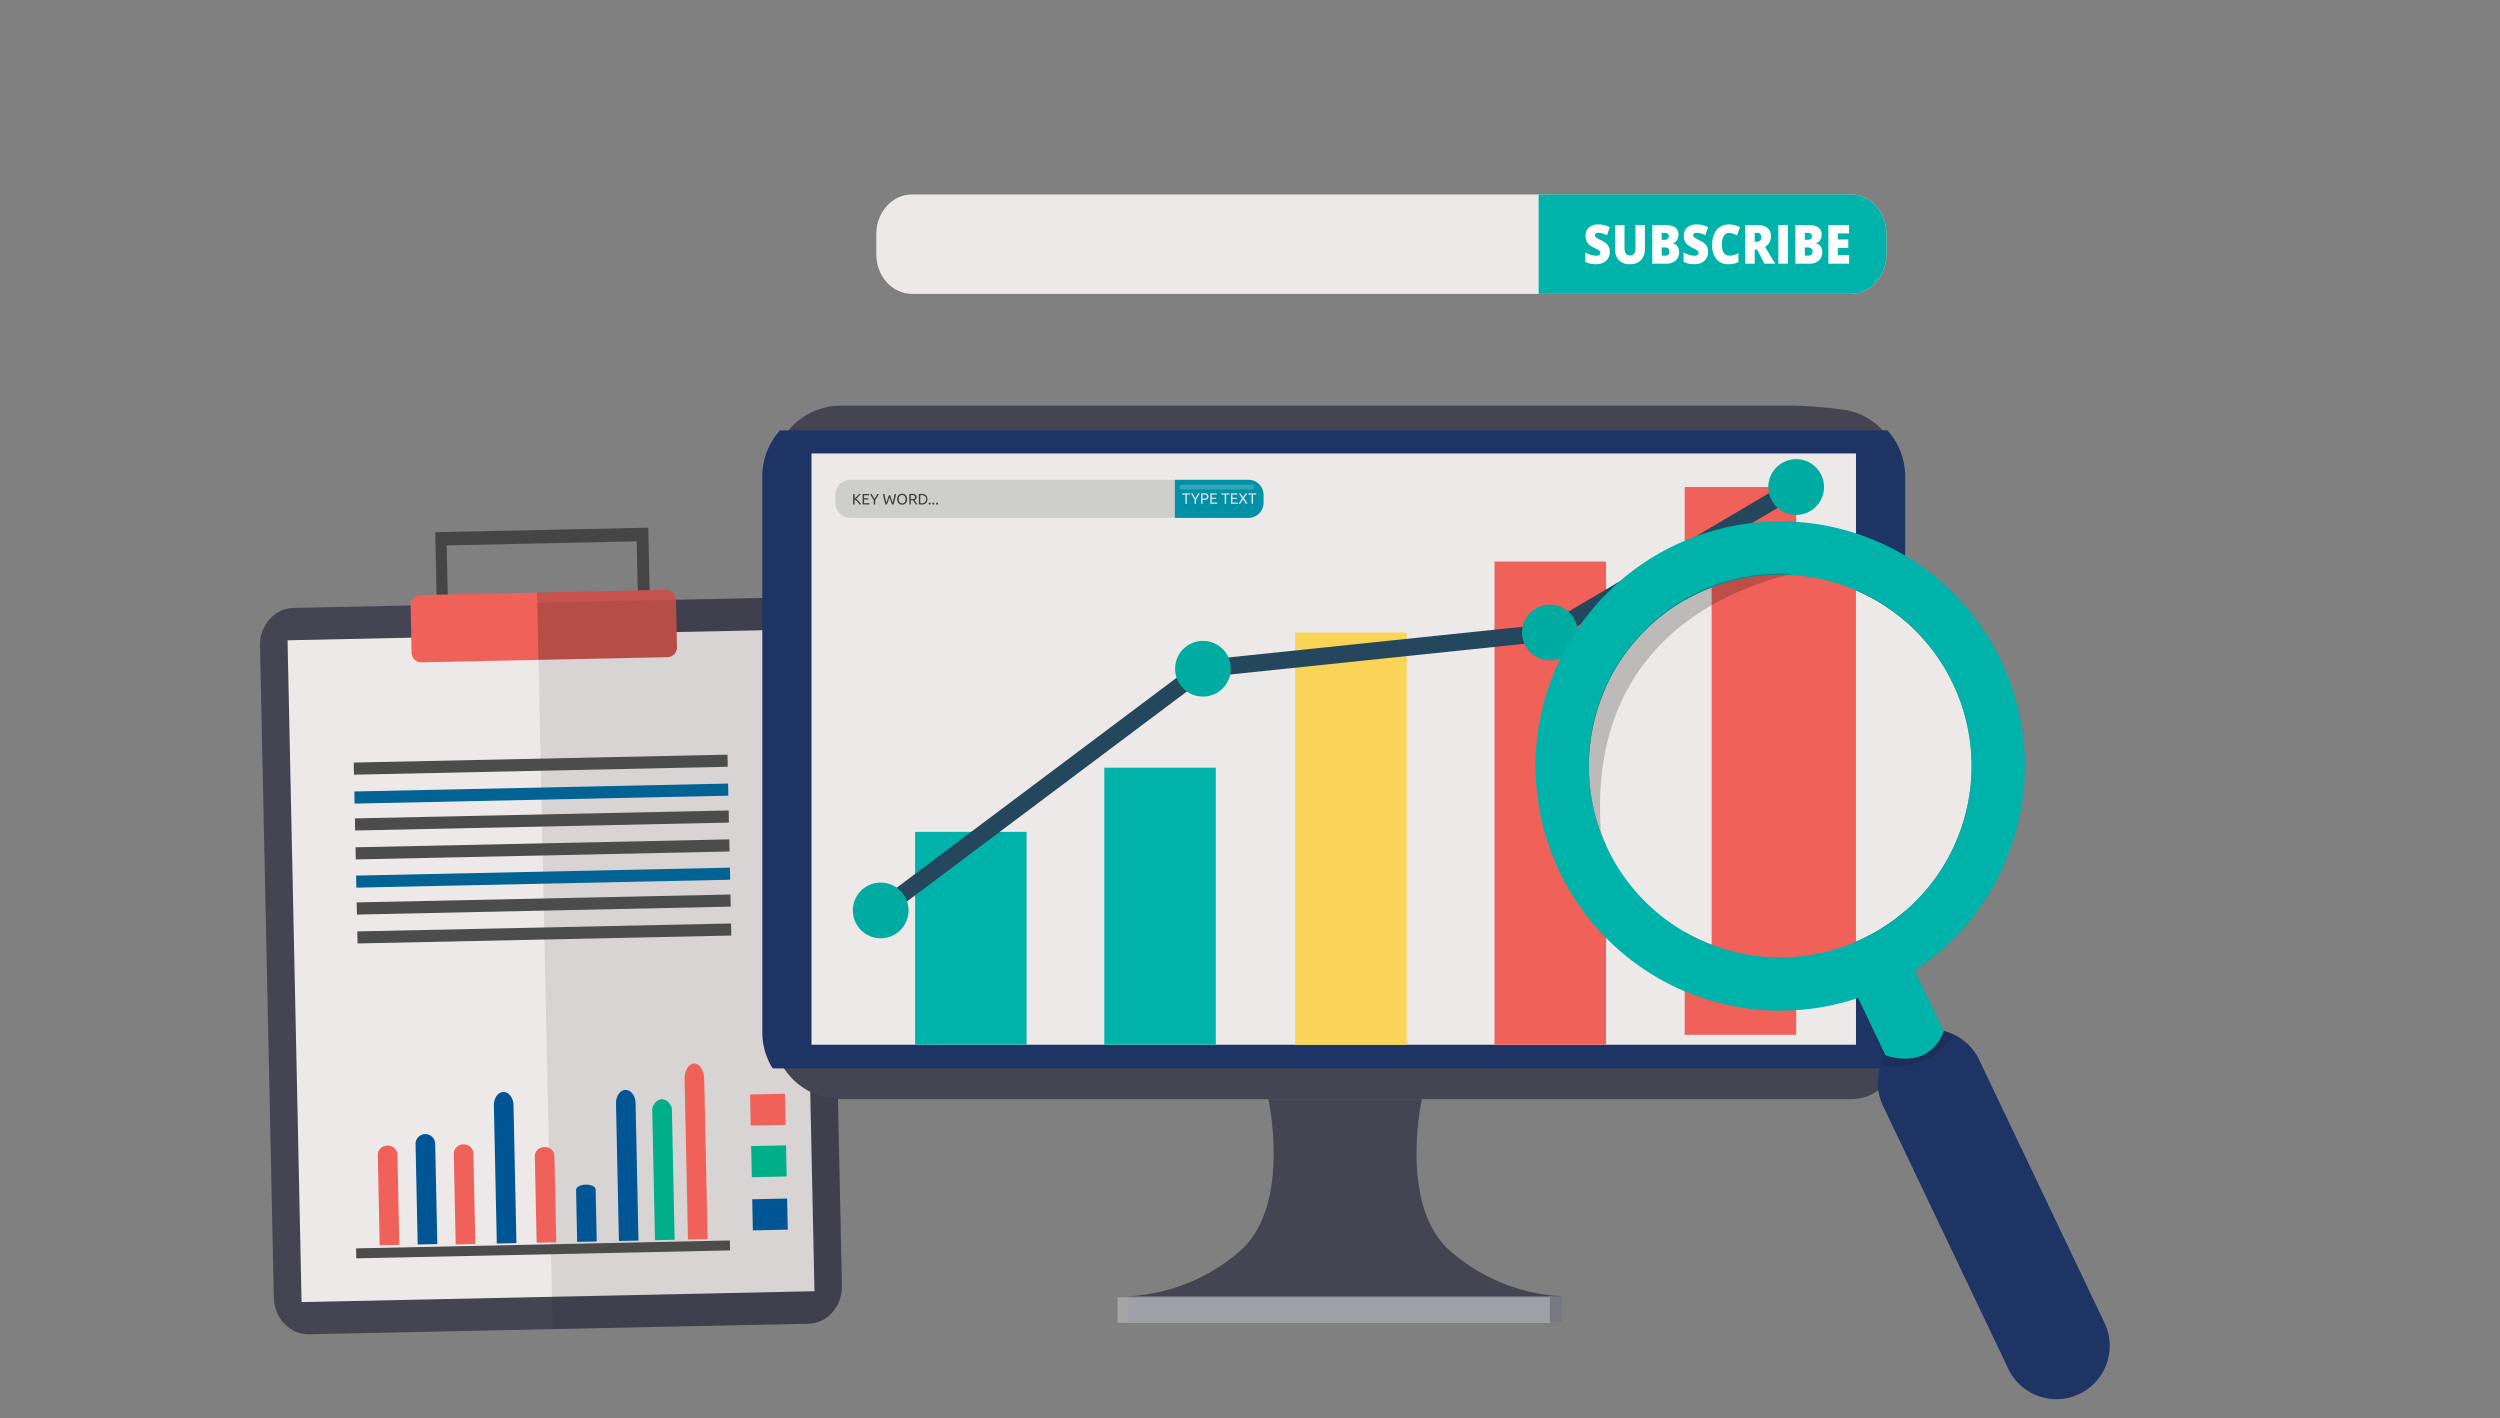 <svg id="Layer_1" data-name="Layer 1" xmlns="http://www.w3.org/2000/svg" viewBox="0 0 537.054 304.653"><rect x="0" y="0" width="537.054" height="304.653" fill="#808080" stroke="none"/><title>ptex-icons-export</title><g id="Concept"><g id="Board"><path d="M63.051,130.591l107.312-2.274c4.053-.086,7.436,3.414,7.529,7.79l2.969,140.134c0.093,4.373-3.139,8.031-7.192,8.117L66.356,286.632c-4.038.086-7.437-3.432-7.529-7.805L55.858,138.693c-0.093-4.376,3.154-8.017,7.192-8.102h0Z" fill="#444453" fill-rule="evenodd"/><rect x="63.265" y="136.366" width="110.204" height="142.198" transform="translate(-4.368 2.554) rotate(-1.214)" fill="#ece9e8"/><polygon points="93.502 114.327 139.265 113.358 139.743 135.898 137.193 135.952 136.777 116.293 95.961 117.158 96.378 136.816 93.979 136.867 93.502 114.327" fill="#464545" fill-rule="evenodd"/><path d="M90.162,127.838l53-1.123a2.098,2.098,0,0,1,2.045,2.135l0.214,10.109a2.084,2.084,0,0,1-1.953,2.205l-53,1.123a2.097,2.097,0,0,1-2.051-2.12l-0.214-10.109a2.111,2.111,0,0,1,1.959-2.22h0Z" fill="#f0615a"/><path d="M115.378,127.304l27.783-.589a2.098,2.098,0,0,1,2.045,2.135l0.214,10.109a2.084,2.084,0,0,1-1.953,2.205l-27.783.589Z" fill="#201a1b" fill-rule="evenodd" opacity="0.2"/><path d="M115.424,129.481l54.939-1.164c4.053-.086,7.436,3.414,7.529,7.79l2.969,140.134c0.093,4.373-3.139,8.031-7.192,8.117l-54.939,1.164Z" fill="#201a1b" fill-rule="evenodd" opacity="0.1"/></g><g id="Paragraph"><rect x="76.004" y="162.966" width="80.312" height="2.604" transform="translate(-3.453 2.497) rotate(-1.214)" fill="#4c4c4c"/><rect x="76.136" y="169.176" width="80.312" height="2.604" transform="translate(-3.585 2.501) rotate(-1.214)" fill="#006394"/><rect x="76.258" y="174.957" width="80.312" height="2.604" transform="translate(-3.707 2.505) rotate(-1.214)" fill="#4c4c4c"/><rect x="76.39" y="181.167" width="80.312" height="2.604" transform="translate(-3.839 2.51) rotate(-1.214)" fill="#4c4c4c"/><rect x="76.518" y="187.243" width="80.312" height="2.589" transform="translate(-3.967 2.514) rotate(-1.214)" fill="#006394"/><rect x="76.641" y="193.009" width="80.312" height="2.607" transform="translate(-4.09 2.517) rotate(-1.214)" fill="#4c4c4c"/><rect x="76.772" y="199.234" width="80.312" height="2.592" transform="translate(-4.221 2.522) rotate(-1.214)" fill="#4c4c4c"/></g><g id="Diagram"><rect x="76.506" y="267.328" width="80.312" height="2.139" transform="translate(-5.659 2.531) rotate(-1.214)" fill="#4c4c4c"/><path d="M83.22,246.118h0a2.021,2.021,0,0,1,2.151,1.834l0.413,19.474-4.22.089-0.413-19.474a2.008,2.008,0,0,1,2.069-1.923h0Z" fill="#f0615a"/><path d="M91.334,243.631h0a2.115,2.115,0,0,1,2.152,2.039l0.457,21.583-4.216.089-0.457-21.583a2.104,2.104,0,0,1,2.064-2.129h0Z" fill="#005695" fill-rule="evenodd"/><path d="M99.546,245.853h0a2.018,2.018,0,0,1,2.148,1.837l0.414,19.553-4.216.089-0.414-19.553a2.01,2.01,0,0,1,2.068-1.926h0Z" fill="#f0615a"/><path d="M108.142,234.576h0c1.154-.024,2.136,1.242,2.169,2.809l0.629,29.671-4.216.089-0.629-29.671c-0.033-1.568.882-2.874,2.048-2.899h0Z" fill="#005695" fill-rule="evenodd"/><path d="M116.957,246.433h0a1.977,1.977,0,0,1,2.146,1.765l0.396,18.677-4.216.089-0.396-18.677a1.985,1.985,0,0,1,2.07-1.854h0Z" fill="#f0615a"/><path d="M125.823,254.485l0.015-0c1.153-.024,2.103.439,2.116,1.034l0.237,11.172-4.204.089-0.237-11.172c-0.013-.595.919-1.098,2.073-1.123h0Z" fill="#005695" fill-rule="evenodd"/><path d="M134.363,234.129h0c1.169-.025,2.135,1.239,2.168,2.81l0.626,29.562-4.201.089-0.626-29.562c-0.033-1.57.879-2.874,2.033-2.899h0Z" fill="#005695" fill-rule="evenodd"/><path d="M142.174,236.115h0a2.454,2.454,0,0,1,2.17,2.619l0.585,27.602-4.222.089-0.585-27.602a2.456,2.456,0,0,1,2.052-2.709h0Z" fill="#00ae8a" fill-rule="evenodd"/><path d="M149.103,228.46h0c1.169-.025,2.14,1.444,2.179,3.269l0.73,34.458-4.22.089-0.73-34.458c-0.039-1.824.887-3.334,2.041-3.358h0Z" fill="#f0615a"/><rect x="161.198" y="235.038" width="7.498" height="6.682" transform="translate(-5.012 3.547) rotate(-1.214)" fill="#f0615a"/><rect x="161.433" y="246.129" width="7.498" height="6.682" transform="translate(-5.247 3.555) rotate(-1.214)" fill="#00ae8a"/><rect x="161.673" y="257.461" width="7.498" height="6.682" transform="matrix(1, -0.021, 0.021, 1, -5.487, 3.562)" fill="#005695"/></g></g><g id="Blooming"><path d="M311.475,268.691c-11.062-9.77-6.031-32.567-6.031-32.567H272.47s5.029,22.796-6.034,32.567a39.663,39.663,0,0,1-23.987,9.771v5.495h93.014v-5.495A39.665,39.665,0,0,1,311.475,268.691Z" fill="#444453" fill-rule="evenodd"/><rect x="242.448" y="278.462" width="93.014" height="5.495" fill="#f2f3f3" opacity="0.3"/><path d="M408.222,198.919c3.671,30.644-2.891,37.205-10.984,37.205H180.674a14.655,14.655,0,0,1-14.655-14.655V101.79a14.654,14.654,0,0,1,14.654-14.654H385.256a92.305,92.305,0,0,1,9.819.763,14.251,14.251,0,0,1,13.147,14.196v96.824Z" fill="#444453" fill-rule="evenodd"/><rect x="176.602" y="96.907" width="224.708" height="127.21" fill="#f2f3f3"/><rect x="190.201" y="125.5" width="112.653" height="32.629" fill="#f0615a"/><rect x="314.464" y="126.757" width="78.204" height="32.629" fill="#ffcb64"/><rect x="190.201" y="164.975" width="56.548" height="2.378" fill="#00ace5"/><rect x="190.201" y="172.106" width="56.548" height="2.378" fill="#00b3aa"/><rect x="190.201" y="178.712" width="56.548" height="2.376" fill="#ef4623"/><rect x="245.869" y="193.769" width="46.422" height="2.376" fill="#00b3aa"/><rect x="197.289" y="193.769" width="42.844" height="2.376" fill="#00ace5"/><rect x="197.289" y="200.374" width="42.844" height="2.378" fill="#00b3aa"/><rect x="245.869" y="200.374" width="21.801" height="2.378" fill="#00ace5"/><rect x="197.289" y="213.155" width="42.844" height="2.376" fill="#00ace5"/><rect x="245.869" y="213.155" width="21.801" height="2.376" fill="#00b3aa"/><rect x="292.777" y="206.714" width="15.586" height="2.378" fill="#00b3aa"/><rect x="197.289" y="186.106" width="92.554" height="2.38" fill="#acdada"/><rect x="197.289" y="206.714" width="92.554" height="2.378" fill="#acdada"/><rect x="292.777" y="220.716" width="15.586" height="2.378" fill="#00ace5"/><rect x="197.289" y="220.716" width="92.554" height="2.378" fill="#00ace5"/><rect x="355.023" y="194.591" width="37.536" height="2.378" fill="#00b3aa"/><rect x="315.744" y="194.591" width="34.642" height="2.378" fill="#00ace5"/><rect x="315.744" y="201.196" width="34.642" height="2.378" fill="#00b3aa"/><rect x="355.023" y="201.196" width="17.626" height="2.378" fill="#00ace5"/><rect x="315.744" y="213.977" width="34.642" height="2.378" fill="#00ace5"/><rect x="355.023" y="213.977" width="17.626" height="2.378" fill="#00b3aa"/><rect x="315.744" y="186.931" width="74.836" height="2.38" fill="#acdada"/><rect x="315.744" y="207.536" width="74.836" height="2.378" fill="#acdada"/><rect x="315.744" y="221.538" width="74.836" height="2.378" fill="#00ace5"/><rect x="176.642" y="96.819" width="224.806" height="22.265" fill="#444453"/><path d="M292.703,106.336a4.94,4.94,0,0,1-4.919,4.962H190.934a4.94,4.94,0,0,1-4.92-4.962h0a4.94,4.94,0,0,1,4.92-4.961h96.85a4.94,4.94,0,0,1,4.919,4.961h0Z" fill="#f2f3f3"/><ellipse cx="368.047" cy="104.578" rx="3.177" ry="3.204" fill="#f0615a"/><ellipse cx="378.548" cy="104.578" rx="3.177" ry="3.204" fill="#5fbd66"/><ellipse cx="389.491" cy="104.578" rx="3.177" ry="3.204" fill="#6f5faa"/></g><g id="Key_Word" data-name="Key Word"><g id="Key_Word-2" data-name="Key Word"><g id="Blooming-2" data-name="Blooming"><rect x="240.076" y="278.693" width="92.875" height="5.489" fill="#fff" opacity="0.3"/><path d="M163.761,102.287V221.788a14.534,14.534,0,0,0,2.221,7.723H407.046a14.534,14.534,0,0,0,2.221-7.723V102.287a14.546,14.546,0,0,0-3.816-9.826H167.575A14.553,14.553,0,0,0,163.761,102.287Z" fill="#1e3464"/><rect x="174.329" y="97.411" width="224.371" height="127.019" fill="#ece9e8"/><rect x="196.584" y="178.703" width="23.952" height="45.727" fill="#00b3aa"/><rect x="237.23" y="164.913" width="23.952" height="59.517" fill="#00b3aa"/><rect x="278.232" y="135.879" width="23.952" height="88.551" fill="#f9d457"/><rect x="321.056" y="120.636" width="23.952" height="103.794" fill="#f0615a"/><rect x="361.907" y="104.625" width="23.95" height="117.672" fill="#f0615a"/><polygon points="190.296 197.052 188.086 194.107 257.725 141.876 332.361 134.089 384.921 103.039 386.793 106.21 333.542 137.668 259.121 145.433 190.296 197.052" fill="#25475d"/><circle cx="189.19" cy="195.579" r="5.987" fill="#00aca1"/><circle cx="258.423" cy="143.655" r="5.988" fill="#00aca1"/><circle cx="332.951" cy="135.879" r="5.987" fill="#00aca1"/><circle cx="385.857" cy="104.625" r="5.988" fill="#00aca1"/></g><g id="Lens"><path d="M452.099,284.198a11.451,11.451,0,0,1-5.414,15.266h0a11.455,11.455,0,0,1-15.263-5.416l-26.925-56.523a11.455,11.455,0,0,1,5.414-15.264h0a11.454,11.454,0,0,1,15.265,5.414Z" fill="#1e3464"/><path d="M448.488,280.658a9.71,9.71,0,0,1-4.592,12.946h0a9.711,9.711,0,0,1-12.948-4.591l-22.84-47.947a9.715,9.715,0,0,1,4.593-12.948h0a9.716,9.716,0,0,1,12.95,4.592Z" fill="#1e3464"/><circle cx="382.43" cy="164.569" r="41.108" transform="translate(-33.603 180.457) rotate(-25.47)" fill="#ece9e8"/><path d="M419.558,222.175a11.421,11.421,0,0,0-15.406,6.334c2.117,1.151,5.759.937,9.321-.76A12.417,12.417,0,0,0,419.558,222.175Z" fill="#010101" opacity="0.1"/><rect x="367.701" y="120.636" width="30.998" height="88.679" fill="#f0615a"/><path d="M429.882,141.966a52.561,52.561,0,1,0-30.715,72.417l5.861,12.304s9.206,3.605,12.52-5.164l-6.22-13.06A52.559,52.559,0,0,0,429.882,141.966ZM400.108,201.682A41.108,41.108,0,1,1,419.543,146.89,41.112,41.112,0,0,1,400.108,201.682Z" fill="#00b3aa" fill-rule="evenodd"/><path d="M384.86,123.281a41.101,41.101,0,0,0-40.941,55.517C341.112,139.78,368.685,127.257,384.86,123.281Z" fill="#010101" opacity="0.2"/></g><g id="Search"><path d="M182.693,103.075h85.493a3.245,3.245,0,0,1,3.245,3.245v1.684a3.245,3.245,0,0,1-3.245,3.245H182.693a3.245,3.245,0,0,1-3.245-3.245v-1.684A3.245,3.245,0,0,1,182.693,103.075Z" fill="#cececd"/><path d="M268.185,103.075H252.391v8.175h15.794a3.244,3.244,0,0,0,3.245-3.245v-1.684A3.246,3.246,0,0,0,268.185,103.075Z" fill="#0091a7"/><path d="M184.934,106.117c-0.067.073-.143,0.155-0.227,0.244-0.084.089-.173,0.183-0.265,0.276-0.091.095-.183,0.186-0.274,0.278-0.091.091-.177,0.175-0.257,0.253a2.997,2.997,0,0,1,.296.24c0.103,0.095.205,0.198,0.305,0.306s0.193,0.218.28,0.33a2.92,2.92,0,0,1,.219.322h-0.37a3.27,3.27,0,0,0-.224-0.307c-0.085-.103-0.174-0.201-0.267-0.294-0.094-.095-0.19-0.181-0.286-0.263a2.697,2.697,0,0,0-.28-0.203v1.068h-0.315v-2.249h0.315v0.993c0.075-.073.158-0.153,0.25-0.242s0.181-.181.269-0.272c0.088-.089.172-0.177,0.252-0.261,0.079-.082.145-0.156,0.2-0.218H184.934Z" fill="#3d3d3d"/><path d="M185.31,108.366v-2.249h1.372v0.27h-1.057V107.054H186.566v0.263h-0.941v0.779h1.139v0.27h-1.454Z" fill="#3d3d3d"/><path d="M187.699,108.366v-0.902c-0.149-.231-0.29-0.46-0.422-0.686s-0.256-.445-0.373-0.661h0.37c0.083,0.177.175,0.356,0.277,0.54,0.102,0.183.206,0.358,0.315,0.527,0.106-.17.21-0.345,0.311-0.527,0.102-.184.195-0.363,0.279-0.54h0.35q-0.175.324-.373,0.66c-0.131.226-.271,0.451-0.418,0.68v0.909H187.699Z" fill="#3d3d3d"/><path d="M191.084,106.84q-0.137.436-.277,0.805c-0.093.248-.186,0.486-0.279,0.721h-0.315q-0.17-.498-0.303-1.049-0.131-.551-0.245-1.2H189.996c0.031,0.168.061,0.337,0.094,0.507,0.033,0.168.066,0.332,0.101,0.49,0.035,0.16.07,0.311,0.104,0.456s0.07,0.279.107,0.402c0.087-.227.179-0.477,0.276-0.747,0.097-.272.188-0.553,0.272-0.842h0.273c0.085,0.289.176,0.57,0.276,0.842,0.1,0.27.193,0.52,0.279,0.747,0.035-.121.069-0.253,0.103-0.399s0.069-.296.103-0.456c0.034-.158.066-0.322,0.099-0.494,0.033-.17.064-0.339,0.095-0.507h0.321q-0.116.649-.248,1.2-0.131.551-.3,1.049h-0.315c-0.095-.235-0.189-0.473-0.279-0.721Q191.219,107.276,191.084,106.84Z" fill="#3d3d3d"/><path d="M192.725,107.238a1.405,1.405,0,0,1,.086-0.509,1.062,1.062,0,0,1,.235-0.369,0.99,0.99,0,0,1,.343-0.222,1.155,1.155,0,0,1,.417-0.074,1.117,1.117,0,0,1,.411.074,0.983,0.983,0,0,1,.339.222,1.07,1.07,0,0,1,.232.369,1.556,1.556,0,0,1,0,1.019,1.067,1.067,0,0,1-.232.369,0.955,0.955,0,0,1-.339.222,1.116,1.116,0,0,1-.411.074,1.155,1.155,0,0,1-.417-0.074,0.962,0.962,0,0,1-.343-0.222,1.059,1.059,0,0,1-.235-0.369A1.407,1.407,0,0,1,192.725,107.238Zm0.331,0a1.258,1.258,0,0,0,.052.373,0.801,0.801,0,0,0,.148.283,0.648,0.648,0,0,0,.234.181,0.785,0.785,0,0,0,.618,0,0.65,0.65,0,0,0,.232-0.181,0.801,0.801,0,0,0,.148-0.283,1.352,1.352,0,0,0,0-.743,0.803,0.803,0,0,0-.148-0.283,0.648,0.648,0,0,0-.232-0.181,0.784,0.784,0,0,0-.618,0,0.646,0.646,0,0,0-.234.181,0.803,0.803,0,0,0-.148.283A1.254,1.254,0,0,0,193.056,107.238Z" fill="#3d3d3d"/><path d="M196.441,107.425c0.034,0.043.078,0.099,0.131,0.17s0.108,0.149.164,0.235c0.056,0.084.113,0.173,0.167,0.266a2.718,2.718,0,0,1,.142.27h-0.344c-0.044-.082-0.09-0.166-0.141-0.25-0.051-.084-0.103-0.166-0.155-0.242-0.051-.076-0.103-0.149-0.154-0.216-0.05-.067-0.096-0.125-0.137-0.175-0.029.002-.058,0.004-0.088,0.004h-0.371v0.879h-0.315v-2.217a1.901,1.901,0,0,1,.297-0.043c0.109-.007.209-0.013,0.3-0.013a1.241,1.241,0,0,1,.722.179,0.613,0.613,0,0,1,.249.533,0.62,0.62,0,0,1-.119.384A0.704,0.704,0,0,1,196.441,107.425Zm-0.477-1.054c-0.134,0-.237.002-0.308,0.009v0.848h0.224a2.293,2.293,0,0,0,.292-0.017,0.686,0.686,0,0,0,.219-0.061,0.323,0.323,0,0,0,.138-0.129,0.43,0.43,0,0,0,.049-0.22,0.413,0.413,0,0,0-.049-0.211,0.358,0.358,0,0,0-.131-0.132,0.553,0.553,0,0,0-.195-0.069A1.396,1.396,0,0,0,195.964,106.37Z" fill="#3d3d3d"/><path d="M199.228,107.238a1.304,1.304,0,0,1-.09.509,0.957,0.957,0,0,1-.256.358,1.093,1.093,0,0,1-.397.211,1.731,1.731,0,0,1-.506.069c-0.09,0-.191-0.004-0.3-0.011a1.886,1.886,0,0,1-.297-0.043v-2.182a1.899,1.899,0,0,1,.297-0.043c0.109-.007.21-0.013,0.3-0.013a1.725,1.725,0,0,1,.506.071,1.093,1.093,0,0,1,.397.21,0.958,0.958,0,0,1,.256.358A1.3,1.3,0,0,1,199.228,107.238Zm-1.223.87a0.873,0.873,0,1,0,0-1.738c-0.088,0-.157,0-0.206.002-0.048.004-.083,0.006-0.103,0.007v1.72a0.998,0.998,0,0,0,.103.006C197.848,108.109,197.917,108.109,198.005,108.109Z" fill="#3d3d3d"/><path d="M199.927,108.19a0.225,0.225,0,0,1-.059.153,0.205,0.205,0,0,1-.159.063,0.201,0.201,0,0,1-.158-0.063,0.225,0.225,0,0,1-.06-0.153,0.219,0.219,0,0,1,.06-0.153,0.196,0.196,0,0,1,.158-0.065,0.2,0.2,0,0,1,.159.065A0.218,0.218,0,0,1,199.927,108.19Z" fill="#3d3d3d"/><path d="M200.724,108.19a0.224,0.224,0,0,1-.058.153,0.232,0.232,0,0,1-.319,0,0.228,0.228,0,0,1-.058-0.153,0.221,0.221,0,0,1,.058-0.153,0.227,0.227,0,0,1,.319,0A0.217,0.217,0,0,1,200.724,108.19Z" fill="#3d3d3d"/><path d="M201.524,108.19a0.229,0.229,0,0,1-.059.153,0.232,0.232,0,0,1-.319,0,0.228,0.228,0,0,1-.058-0.153,0.222,0.222,0,0,1,.058-0.153,0.227,0.227,0,0,1,.319,0A0.222,0.222,0,0,1,201.524,108.19Z" fill="#3d3d3d"/><path d="M255.666,105.981V106.253h-0.708v1.977h-0.315V106.253h-0.707v-0.272h1.73Z" fill="#e1e1e1"/><path d="M256.626,108.23v-0.902c-0.149-.231-0.291-0.46-0.422-0.686-0.131-.224-0.256-0.445-0.373-0.661h0.371c0.082,0.177.173,0.358,0.276,0.54,0.101,0.182.206,0.358,0.314,0.527,0.107-.17.211-0.345,0.312-0.527s0.195-.363.279-0.54h0.349q-0.175.324-.373,0.66c-0.132.225-.271,0.451-0.418,0.682v0.907h-0.315Z" fill="#e1e1e1"/><path d="M258.628,105.959a1.258,1.258,0,0,1,.728.179,0.617,0.617,0,0,1,.255.538,0.722,0.722,0,0,1-.07.332,0.584,0.584,0,0,1-.201.225,0.915,0.915,0,0,1-.32.123,2.09,2.09,0,0,1-.425.039h-0.251v0.835h-0.315v-2.217a1.897,1.897,0,0,1,.297-0.043C258.438,105.962,258.537,105.959,258.628,105.959Zm0.026,0.276c-0.134,0-.237.004-0.308,0.009v0.883h0.237a1.735,1.735,0,0,0,.293-0.022,0.635,0.635,0,0,0,.219-0.071,0.356,0.356,0,0,0,.138-0.138,0.453,0.453,0,0,0,.049-0.224,0.41,0.41,0,0,0-.051-0.214,0.383,0.383,0,0,0-.136-0.134,0.585,0.585,0,0,0-.199-0.071A1.404,1.404,0,0,0,258.654,106.234Z" fill="#e1e1e1"/><path d="M260.004,108.23v-2.249h1.373v0.268h-1.058v0.669h0.942v0.263h-0.942v0.779h1.139v0.27h-1.454Z" fill="#e1e1e1"/><path d="M264.109,105.981V106.253h-0.707v1.977h-0.315V106.253h-0.708v-0.272H264.109Z" fill="#e1e1e1"/><path d="M264.44,108.23v-2.249h1.374v0.268H264.755v0.669h0.942v0.263H264.755v0.779h1.139v0.27h-1.454Z" fill="#e1e1e1"/><path d="M267.643,108.23c-0.033-.065-0.072-0.136-0.116-0.216-0.046-.078-0.095-0.16-0.15-0.246-0.054-.086-0.11-0.171-0.168-0.257s-0.115-.166-0.169-0.24c-0.054.074-.111,0.155-0.169,0.24-0.059.086-.114,0.171-0.168,0.257-0.053.086-.102,0.168-0.149,0.246-0.046.08-.086,0.151-0.118,0.216h-0.347a6.385,6.385,0,0,1,.338-0.581c0.13-.196.266-0.399,0.411-0.605l-0.721-1.062h0.363l0.555,0.837,0.549-.837h0.361l-0.707,1.049c0.147,0.209.285,0.414,0.415,0.613a6.8,6.8,0,0,1,.345.587h-0.354Z" fill="#e1e1e1"/><path d="M269.885,105.981V106.253h-0.708v1.977h-0.314V106.253h-0.707v-0.272h1.729Z" fill="#e1e1e1"/><path d="M269.404,104.625a0.505,0.505,0,0,1-.507.507H253.922a0.506,0.506,0,0,1-.508-0.507h0a0.507,0.507,0,0,1,.508-0.507H268.897a0.507,0.507,0,0,1,.507.507h0Z" fill="#fff" opacity="0.2"/></g></g></g><g id="Search-2" data-name="Search"><path d="M405.243,54.653c0,4.68-3.429,8.476-7.657,8.476H195.909c-4.228,0-7.657-3.796-7.657-8.476V50.253c0-4.683,3.429-8.476,7.657-8.476H397.587c4.228,0,7.657,3.793,7.657,8.476V54.653Z" fill="#ece9e8"/><path d="M397.587,41.777H330.531V63.129h67.056c4.228,0,7.657-3.796,7.657-8.476V50.253C405.243,45.571,401.815,41.777,397.587,41.777Z" fill="#00b3aa" fill-rule="evenodd"/></g><path d="M345.82,54.119a2.644,2.644,0,0,1-.355,1.372,2.389,2.389,0,0,1-1.022.933,3.469,3.469,0,0,1-1.566.332,5.707,5.707,0,0,1-1.258-.117,4.351,4.351,0,0,1-1.058-.406V54.233a5.71,5.71,0,0,0,1.206.514,4.095,4.095,0,0,0,1.15.185,1.031,1.031,0,0,0,.662-0.174,0.551,0.551,0,0,0,.211-0.446,0.527,0.527,0,0,0-.085-0.299,1.014,1.014,0,0,0-.272-0.258,10.646,10.646,0,0,0-.998-0.535,4.718,4.718,0,0,1-1.101-.716,2.187,2.187,0,0,1-.544-0.796,2.884,2.884,0,0,1-.177-1.063,2.224,2.224,0,0,1,.755-1.79,3.096,3.096,0,0,1,2.074-.642,5.357,5.357,0,0,1,2.377.597l-0.621,1.734a4.156,4.156,0,0,0-1.817-.535,0.875,0.875,0,0,0-.575.154,0.482,0.482,0,0,0-.18.381,0.565,0.565,0,0,0,.228.437,8.385,8.385,0,0,0,1.24.705,3.468,3.468,0,0,1,1.348,1.038A2.426,2.426,0,0,1,345.82,54.119Z" fill="#fff"/><path d="M353.361,48.332v5.003a3.567,3.567,0,0,1-.834,2.527,3.127,3.127,0,0,1-2.405.895,3.095,3.095,0,0,1-2.359-.87,3.5,3.5,0,0,1-.824-2.501v-5.053h2.038v4.877a2.161,2.161,0,0,0,.298,1.279,1.196,1.196,0,0,0,1.779.002,2.288,2.288,0,0,0,.28-1.293V48.332h2.028Z" fill="#fff"/><path d="M354.937,48.332h2.618a4.095,4.095,0,0,1,2.272.503,1.758,1.758,0,0,1,.742,1.566,2.134,2.134,0,0,1-.324,1.194,1.445,1.445,0,0,1-.852.637v0.057a1.735,1.735,0,0,1,1.011.682,2.51,2.51,0,0,1-.454,3.021,3.131,3.131,0,0,1-2.092.651h-2.921V48.332Zm2.028,3.189h0.611a1.022,1.022,0,0,0,.675-0.2,0.724,0.724,0,0,0,.239-0.591q0-.698-0.955-0.699h-0.57V51.521Zm0,1.642v1.745h0.714a0.813,0.813,0,0,0,.95-0.887,0.802,0.802,0,0,0-.254-0.637,1.091,1.091,0,0,0-.737-0.222H356.965Z" fill="#fff"/><path d="M366.93,54.119a2.644,2.644,0,0,1-.355,1.372,2.389,2.389,0,0,1-1.022.933,3.469,3.469,0,0,1-1.566.332,5.707,5.707,0,0,1-1.258-.117,4.351,4.351,0,0,1-1.058-.406V54.233a5.71,5.71,0,0,0,1.206.514,4.095,4.095,0,0,0,1.15.185,1.031,1.031,0,0,0,.662-0.174,0.551,0.551,0,0,0,.211-0.446,0.527,0.527,0,0,0-.085-0.299,1.014,1.014,0,0,0-.272-0.258,10.646,10.646,0,0,0-.998-0.535,4.718,4.718,0,0,1-1.101-.716,2.187,2.187,0,0,1-.544-0.796,2.884,2.884,0,0,1-.177-1.063,2.224,2.224,0,0,1,.755-1.79,3.096,3.096,0,0,1,2.074-.642,5.357,5.357,0,0,1,2.377.597l-0.621,1.734a4.156,4.156,0,0,0-1.817-.535,0.875,0.875,0,0,0-.575.154,0.482,0.482,0,0,0-.18.381,0.565,0.565,0,0,0,.228.437,8.385,8.385,0,0,0,1.24.705,3.468,3.468,0,0,1,1.348,1.038A2.426,2.426,0,0,1,366.93,54.119Z" fill="#fff"/><path d="M371.432,50.054a1.262,1.262,0,0,0-1.129.657,3.438,3.438,0,0,0-.406,1.81q0,2.399,1.648,2.399a3.088,3.088,0,0,0,.965-0.153,9.179,9.179,0,0,0,.939-0.369V56.296a4.765,4.765,0,0,1-2.125.46,3.195,3.195,0,0,1-2.606-1.091,4.823,4.823,0,0,1-.906-3.155,5.491,5.491,0,0,1,.439-2.268,3.369,3.369,0,0,1,1.263-1.504,3.527,3.527,0,0,1,1.938-.526,4.91,4.91,0,0,1,2.325.586l-0.621,1.768a6.672,6.672,0,0,0-.832-0.364A2.664,2.664,0,0,0,371.432,50.054Z" fill="#fff"/><path d="M376.941,53.619v3.024h-2.028V48.332h2.459q3.06,0,3.06,2.456a2.49,2.49,0,0,1-1.273,2.234l2.187,3.621h-2.3l-1.591-3.024h-0.513Zm0-1.689h0.38a0.93,0.93,0,0,0,1.063-1.04,0.85,0.85,0,0,0-1.042-.859h-0.401v1.899Z" fill="#fff"/><path d="M382.029,56.642V48.332h2.038v8.311h-2.038Z" fill="#fff"/><path d="M385.689,48.332h2.618a4.095,4.095,0,0,1,2.272.503,1.758,1.758,0,0,1,.742,1.566,2.134,2.134,0,0,1-.324,1.194,1.445,1.445,0,0,1-.852.637v0.057a1.735,1.735,0,0,1,1.011.682,2.51,2.51,0,0,1-.454,3.021,3.131,3.131,0,0,1-2.092.651h-2.921V48.332Zm2.028,3.189h0.611a1.022,1.022,0,0,0,.675-0.2,0.724,0.724,0,0,0,.239-0.591q0-.698-0.955-0.699h-0.57V51.521Zm0,1.642v1.745H388.431a0.813,0.813,0,0,0,.95-0.887,0.802,0.802,0,0,0-.254-0.637,1.091,1.091,0,0,0-.737-0.222h-0.672Z" fill="#fff"/><path d="M397.231,56.642h-4.456V48.332h4.456V50.134h-2.428V51.441h2.249V53.243h-2.249v1.569h2.428v1.831Z" fill="#fff"/></svg>